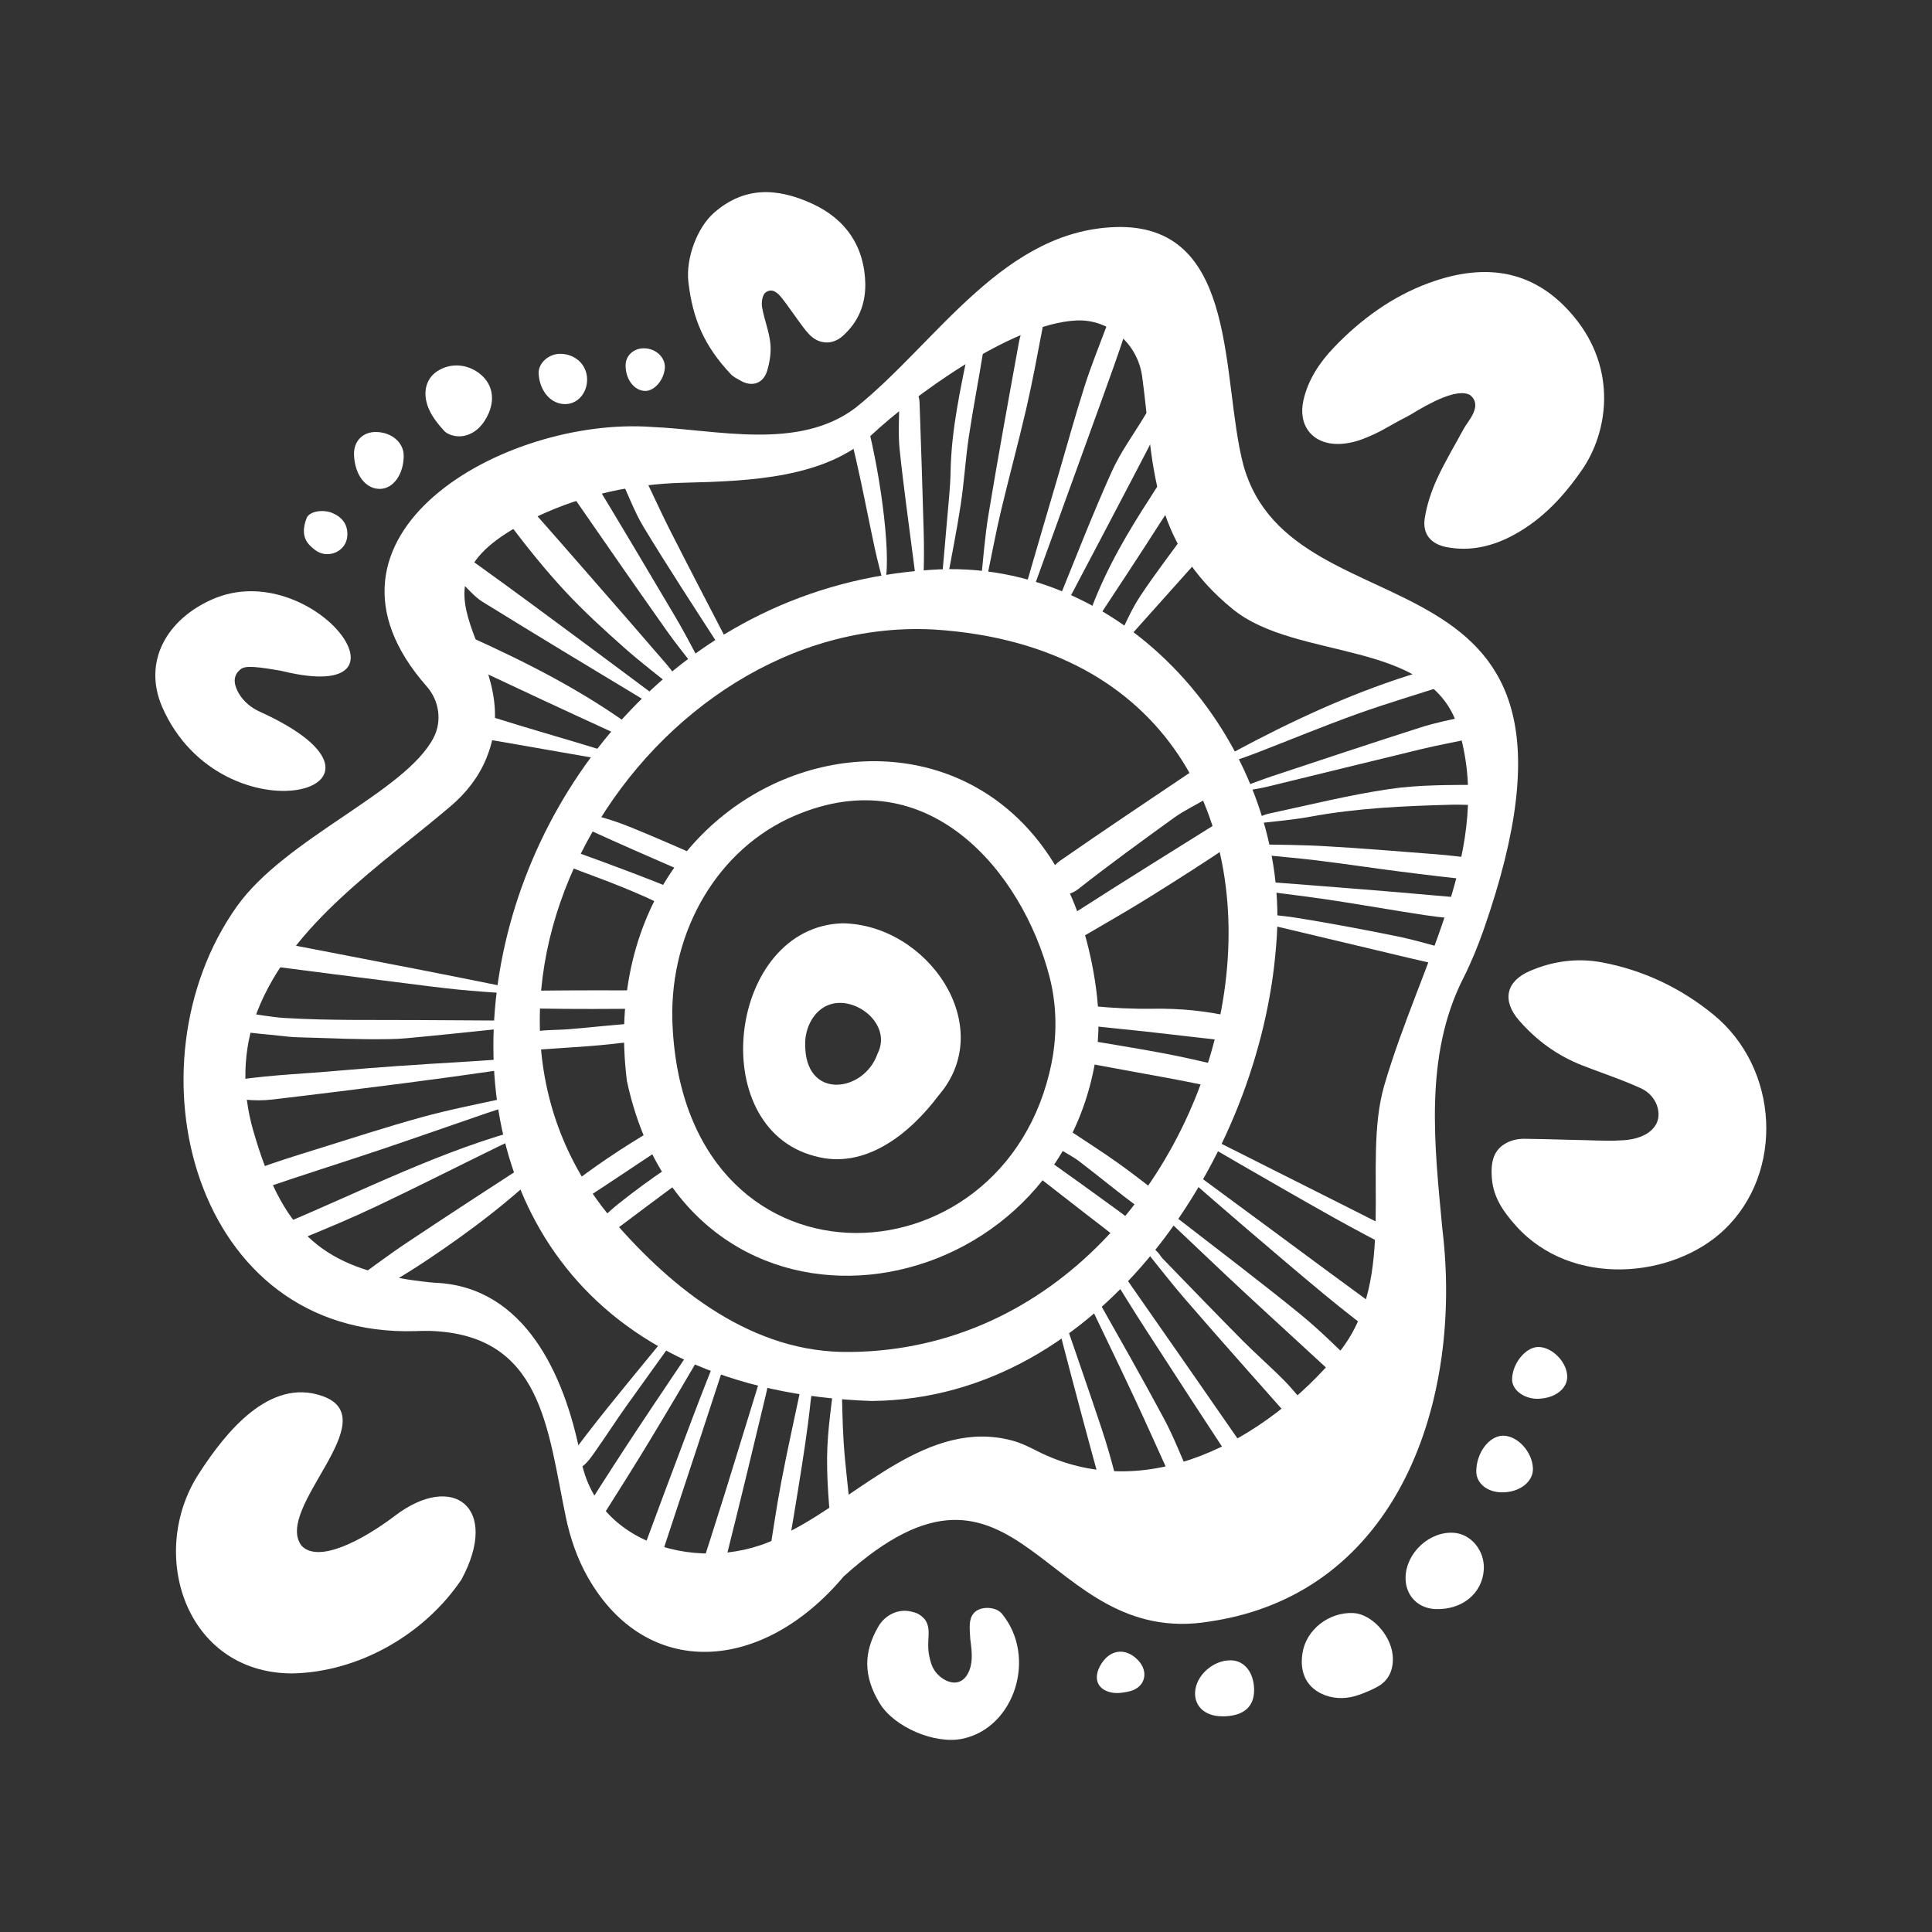 <?xml version="1.0" encoding="UTF-8"?>
<svg xmlns="http://www.w3.org/2000/svg" id="Layer_5" viewBox="0 0 500 500">
  <rect x="0" y="0" width="500" height="500" fill="#333333" stroke="none"/>
  <defs>
    <style>.cls-1{fill:#fff;}</style>
  </defs>
  <path class="cls-1" d="m305.19,301.31c1.25.69,2.59,1.24,3.72,2.08,11.6,8.52,23.16,17.09,34.74,25.64,5.7,4.2,11.42,8.39,17.14,12.56,1.57,1.14,2.9,2.37,1.85,4.51-.95,1.94-2.65,2.44-4.4,1.11-5.15-3.94-10.29-7.9-15.29-12.03-6.9-5.7-13.7-11.53-20.5-17.34-5.35-4.57-10.65-9.18-15.94-13.81-.68-.6-1.17-1.42-1.75-2.14.15-.19.29-.39.44-.58Z"></path>
  <path class="cls-1" d="m298.3,310.65c2.36,1.7,4.77,3.33,7.06,5.11,10.37,8.04,20.83,15.96,31.01,24.24,5.37,4.37,10.26,9.34,15.29,14.12,1.67,1.58.26,2.86-.8,4.02-1.19,1.3-2.21.83-3.36-.24-8.6-7.96-17.28-15.84-25.87-23.82-6.47-6.01-12.84-12.13-19.26-18.19-1.57-1.48-3.16-2.95-4.74-4.42.23-.27.45-.54.68-.81Z"></path>
  <path class="cls-1" d="m321.55,219.6c1.07-.64,1.49-1.11,1.91-1.1,6.54.12,13.08.12,19.6.5,9.49.54,18.96,1.33,28.43,2.07,3.41.27,6.81.66,10.19,1.15.98.14,2.14.6,2.75,1.31.79.92,1.1,2.25,1.62,3.4-1.07.36-2.18,1.11-3.21,1.01-6.97-.71-13.93-1.54-20.88-2.43-7.03-.9-14.03-1.97-21.06-2.83-5.4-.66-10.83-1.06-16.24-1.68-.87-.1-1.68-.73-3.12-1.39Z"></path>
  <path class="cls-1" d="m286.38,324.72c1.6,1.9,3.36,3.7,4.78,5.73,10.58,15.12,21.11,30.29,31.62,45.46.59.85,1.32,1.92,1.23,2.81-.08.85-1,1.9-1.83,2.3-.49.24-1.83-.39-2.23-.99-7.86-11.95-15.66-23.94-23.42-35.95-3.26-5.05-6.43-10.17-9.57-15.3-.65-1.06-.99-2.31-1.48-3.47.3-.19.59-.39.89-.58Z"></path>
  <path class="cls-1" d="m265.13,155.54c0-.91-.2-1.92.03-2.73,2.93-10.16,5.92-20.29,8.9-30.43,2.2-7.5,4.28-15.07,6.65-22.49,1.68-5.26,3.75-10.34,5.67-15.49.22-.58.43-1.42.81-1.6,1.22-.58,2.53-.9,3.8-1.32.17,1.36.78,2.93.43,4.03-1.96,6.06-4.13,12.02-6.28,17.98-5.92,16.39-11.86,32.77-17.8,49.15-.38,1.04-.85,2.03-1.28,3.04-.31-.05-.61-.09-.92-.14Z"></path>
  <path class="cls-1" d="m293.28,317.56c2.16,2.22,4.33,4.43,6.47,6.67.42.44.69,1.02,1.11,1.45,6.85,7.06,13.67,14.14,20.59,21.13,3.55,3.58,7.37,6.89,10.91,10.48,2.34,2.38,4.41,5.02,6.54,7.59,1.32,1.6.86,3.13-.57,4.36-1.44,1.25-2.43.13-3.32-.88-9.39-10.63-18.85-21.2-28.12-31.93-4.65-5.38-8.98-11.06-13.43-16.61-.38-.47-.62-1.04-.92-1.57.25-.23.51-.46.76-.69Z"></path>
  <path class="cls-1" d="m316.91,196.55c1.19-.93,1.87-1.64,2.7-2.09,14.35-7.7,29.09-14.58,44.72-19.58,2.32-.74,4.63-1.51,6.97-2.18,1.52-.44,3.02-.59,4.1.99,1.17,1.7.84,2.94-1.19,3.6-7.68,2.5-15.44,4.77-23.03,7.5-8.72,3.14-17.28,6.68-25.92,10.03-2,.77-4.03,1.5-6.08,2.13-.49.15-1.14-.18-2.28-.4Z"></path>
  <path class="cls-1" d="m321.79,203.57c2.54-.92,5.06-1.91,7.62-2.76,12.74-4.22,25.46-8.47,38.24-12.55,3.83-1.22,7.82-2.02,11.77-2.86,2.02-.43,2.95.94,3.49,2.59.58,1.79-.48,2.72-2.02,3.08-4.28.99-8.61,1.73-12.88,2.76-13.41,3.23-26.8,6.56-40.21,9.81-1.87.45-3.8.69-5.7,1.03-.1-.37-.21-.73-.31-1.1Z"></path>
  <path class="cls-1" d="m324.24,227.94c9.31.72,18.61,1.43,27.92,2.18,6.4.51,12.8,1.05,19.19,1.63,3.23.29,6.53.44,9.65,1.21,1.13.28,1.85,2.21,2.76,3.38-.97.58-1.97,1.7-2.92,1.66-4.03-.19-8.07-.56-12.06-1.16-8.47-1.27-16.9-2.8-25.37-4.06-7.06-1.04-14.15-1.83-21.23-2.79-.4-.05-.73-.58-1.1-.89.34-.36.62-.93,1.02-1.03.66-.17,1.41-.05,2.12-.05,0-.03,0-.06,0-.08Z"></path>
  <path class="cls-1" d="m323.74,212.23c1.66-.59,3.27-1.38,4.98-1.74,10.27-2.2,20.49-4.76,30.87-6.29,7.68-1.13,15.59-1.04,23.4-1.09,1.2,0,2.43,2.09,3.64,3.22-1.14.64-2.23,1.69-3.43,1.83-2.46.29-4.99.03-7.49.1-12.28.32-24.54.87-36.66,3.11-4.28.79-8.66,1.14-13,1.65-.69.08-1.4-.08-2.1-.12-.07-.22-.14-.45-.21-.67Z"></path>
  <path class="cls-1" d="m280.48,331.37c1.01,1.3,2.21,2.49,3.01,3.91,6,10.63,12.05,21.23,17.81,31.99,2.58,4.82,4.51,10,6.79,14.99.75,1.65.68,3.11-1,3.94-1.69.84-2.57-.36-3.21-1.77-3.55-7.83-7.04-15.7-10.69-23.48-4.3-9.18-8.75-18.29-13.12-27.44-.23-.49-.32-1.04-.48-1.57.3-.19.59-.38.89-.57Z"></path>
  <path class="cls-1" d="m308.8,293c.65.1,1.39.05,1.95.33,6.26,3.11,12.49,6.27,18.73,9.41,10.22,5.14,20.45,10.27,30.66,15.44,1.63.83,3.2,1.8,4.73,2.81,1.36.89,1.59,2.31.44,3.32-.55.49-2.08.41-2.87,0-5.91-3.04-11.8-6.13-17.6-9.38-8.16-4.56-16.25-9.26-24.36-13.92-3.99-2.3-7.96-4.63-11.94-6.95.09-.35.17-.7.26-1.04Z"></path>
  <path class="cls-1" d="m321.49,236.02c4.87.51,9.77.81,14.59,1.59,8.42,1.37,16.8,2.95,25.16,4.64,4.42.89,8.76,2.16,13.11,3.37.79.22,1.6.83,2.11,1.48.42.55.74,1.58.51,2.14-.22.52-1.31,1.08-1.89.97-3.4-.64-6.78-1.44-10.15-2.23-14.13-3.34-28.27-6.71-42.39-10.08-.51-.12-.96-.47-1.44-.71.13-.39.26-.78.39-1.17Z"></path>
  <path class="cls-1" d="m302.1,106.39c-2.83,5.49-5.44,10.6-8.1,15.67-5.51,10.53-11.03,21.04-16.58,31.54-.88,1.66-1.91,3.21-2.87,4.8-.25-.08-.49-.15-.74-.23-.04-.79-.33-1.74-.08-2.35,4.58-11.28,8.99-22.67,13.95-33.69,2.39-5.31,5.84-9.9,8.78-14.85,1.25-2.1,2.79-2.28,5.63-.89Z"></path>
  <path class="cls-1" d="m253.75,151.37c.67-6.07,1.08-12.22,2.07-18.2,2.46-14.84,5.15-29.62,7.84-44.39.42-2.29,1.23-4.5,2.05-6.62.91-2.38,2.7-2.23,4.11-1.32.42.27.22,2.8-.04,4.18-1.32,6.95-2.61,13.92-4.19,20.77-2.05,8.85-4.43,17.56-6.53,26.39-1.29,5.43-2.31,10.97-3.46,16.45-.22,1.03-.49,2.04-.74,3.05-.37-.11-.73-.22-1.1-.33Z"></path>
  <path class="cls-1" d="m237.38,152.8c-.31-2.45-.61-4.9-.92-7.35-1.24-9.72-2.62-19.42-3.64-29.18-.43-4.1-.06-8.31-.12-12.47-.03-2.09.73-2.91,2.4-2.93,1.89-.02,2.8,1.19,2.88,3.3.4,11.15.76,22.3,1.07,33.45.11,3.84.09,7.69-.03,11.52-.04,1.26-.57,2.5-.88,3.75-.26-.03-.51-.06-.77-.09Z"></path>
  <path class="cls-1" d="m243.7,150.46c.46-5.19.94-10.37,1.37-15.56.35-4.27.86-8.55.94-12.83.2-11.11,2.63-21.68,4.77-32.35.45-2.27,1.72-2.1,2.8-1.73.49.17,1.05,1.87.91,2.73-1.18,7.41-2.63,14.75-3.74,22.17-.88,5.87-1.23,11.87-2.12,17.74-1.02,6.74-2.39,13.41-3.61,20.11-.44-.09-.88-.18-1.32-.27Z"></path>
  <path class="cls-1" d="m273.67,336.33c3.87,11.27,7.67,22.16,11.33,33.1,1.54,4.62,2.88,9.31,4.03,14.04.2.82-1.04,1.99-1.62,3-.86-.66-2.28-1.17-2.51-2.01-3.41-12.33-6.7-24.7-9.93-37.07-.77-2.95-1.3-5.97-1.81-8.98-.11-.65.33-1.39.51-2.07Z"></path>
  <path class="cls-1" d="m304.84,124.65c.13,4.48-2.37,7.18-4.26,10.15-5.56,8.72-11.26,17.31-16.92,25.92-.39.59-.96.99-2.05,1.11.3-1.53.39-3.18.92-4.56,3.98-10.5,9.44-19.7,15.24-28.62,1.72-2.64,3.04-5.74,6.32-4.6.25.09.46.36.75.6Z"></path>
  <path class="cls-1" d="m228.78,151.58c-.8-3.21-1.68-6.39-2.38-9.63-1.68-7.77-3.14-15.62-4.93-23.34-1.74-7.49-1.71-5.09,2.77-9.74,3.91,14.78,6.7,37.23,4.54,42.7Z"></path>
  <path class="cls-1" d="m310.77,144.14c-6.9,7.72-13.86,15.5-21.12,23.62-.06-.96-.45-2.09-.13-2.76,1.75-3.67,3.41-7.46,5.6-10.77,3.77-5.69,7.91-11.06,12.01-16.71,1.32,2.41,2.36,4.29,3.64,6.62Z"></path>
  <path class="cls-1" d="m144.54,297.96c-.63.85-1.17,1.81-1.91,2.55-9.81,9.72-20.76,18.03-32.22,25.67-5.77,3.84-11.77,7.34-17.74,10.87-1.17.7-2.62,1.96-4.02,0-1.29-1.81-.6-3.08.91-4.17,5.3-3.83,10.51-7.79,15.95-11.42,11.42-7.62,22.94-15.08,34.46-22.56,1.17-.76,2.58-1.14,3.88-1.69.23.25.46.5.69.76Z"></path>
  <path class="cls-1" d="m200.76,348.49c-.86,4.2-1.59,8.44-2.59,12.61-3.29,13.8-6.62,27.59-10.07,41.34-.89,3.54-2.24,6.96-3.5,10.39-.69,1.89-2.31,2.3-4.07,1.81-1.77-.49-1.41-1.72-.96-3.1,2.72-8.34,5.41-16.69,8.02-25.06,3.67-11.8,7.26-23.62,10.91-35.42.3-.99.75-1.93,1.14-2.89.38.1.76.21,1.13.31Z"></path>
  <path class="cls-1" d="m208.61,352.89c3.02,3.59,1.49,6.73,1.2,9.55-.79,7.64-2.01,15.25-3.23,22.84-1.6,9.94-3.3,19.87-5.15,29.76-.16.88-1.66,1.96-2.67,2.13-1.73.29-1.78-1.29-1.61-2.51.5-3.53,1.09-7.04,1.66-10.56,1.11-6.86,2.08-13.75,3.38-20.58,1.62-8.51,3.53-16.97,5.31-25.45.32-1.52.65-3.04,1.12-5.2Z"></path>
  <path class="cls-1" d="m189.44,345.04c0,.7.18,1.46-.03,2.1-5.96,18.24-11.94,36.48-17.99,54.69-.69,2.07-1.6,4.18-2.9,5.89-.66.87-2.44.89-3.71,1.3-.12-.9-.58-1.94-.3-2.69,4.85-13.15,9.76-26.27,14.71-39.37,2.43-6.42,4.94-12.81,7.52-19.17.43-1.06,1.35-1.93,2.05-2.89.22.05.44.1.66.15Z"></path>
  <path class="cls-1" d="m134.39,285.48c-2.75.84-5.52,1.6-8.23,2.53-9.31,3.18-18.58,6.47-27.9,9.6-10,3.36-20.07,6.51-30.05,9.94-2.54.87-3.12-.9-3.48-2.28-.2-.76.95-2.48,1.84-2.8,4.91-1.8,9.91-3.36,14.9-4.91,9.2-2.86,18.37-5.86,27.65-8.42,7.21-1.99,14.58-3.41,21.89-5.02.97-.21,2.02-.03,3.03-.03.12.46.24.92.35,1.38Z"></path>
  <path class="cls-1" d="m133.62,275.81c-1.7.42-3.38,1-5.11,1.25-7.77,1.12-15.54,2.2-23.32,3.2-11.58,1.49-23.16,2.94-34.75,4.3-2.38.28-4.84.26-7.22,0-.74-.08-1.72-1.31-1.89-2.16-.11-.57-.66-2.86,0-2.95,10.33-1.38,16.28-1.47,26.66-2.39,9.12-.81,21.1-1.63,30.25-2.15,2.76-.16,8.67-.55,11.43-.76,1.26-.09,2.57.41,3.85.64l.1,1.01Z"></path>
  <path class="cls-1" d="m131.76,257.15c-4.41-.34-8.82-.61-13.22-1.05-4.62-.47-9.23-1.08-13.85-1.66-11.99-1.51-23.97-3.02-35.95-4.59-1.68-.22-2.96-1-3.39-2.99-.53-2.49.75-4.13,3.26-3.65,12.84,2.47,25.68,4.95,38.51,7.45,7.57,1.47,15.14,2.98,22.7,4.52.75.15,1.43.64,2.15.97-.07.34-.14.67-.21,1.01Z"></path>
  <path class="cls-1" d="m131.66,265.62c-1.05.25-2.08.62-3.14.73-7.77.81-15.53,1.63-23.3,2.34-1.48.14-2.98.21-4.47.23-8.9.13-13.14-.2-23.56-.47-1.62-.04-3.23-.21-4.84-.4-3.29-.39-6.61-.55-9.86-1.14-.98-.18-2.23-1.8-2.39-2.9-.23-1.59,1.21-2.19,2.85-1.97,3.61.47,7.18,1.2,10.81,1.42,11.38.68,22.79.46,34.18.53,7.88.05,15.76.1,23.64.14.03.5.06,1,.08,1.49Z"></path>
  <path class="cls-1" d="m137.32,292.94c-2.81,1.27-5.65,2.46-8.42,3.82-10.46,5.11-20.85,10.39-31.37,15.38-6.51,3.09-13.17,5.87-19.84,8.6-3.55,1.45-5.12.23-5.02-3.7,21.16-8.81,41.71-19.49,64.14-25.27.17.39.34.79.51,1.18Z"></path>
  <path class="cls-1" d="m183.66,344.13c-.26,1.31-.21,2.81-.84,3.9-4.83,8.35-9.75,16.65-14.74,24.91-3.71,6.14-7.54,12.2-11.37,18.26-.55.87-1.25,1.95-2.11,2.22-.9.28-2.07-.29-3.12-.48.22-1.11.15-2.41.71-3.3,4.26-6.75,8.6-13.46,13-20.11,5.46-8.24,11.01-16.42,16.51-24.63.26-.39.49-.8.73-1.21.4.15.81.3,1.21.45Z"></path>
  <path class="cls-1" d="m175.63,179.11c-4.72-3.83-9.58-7.49-14.12-11.52-5.24-4.65-10.44-9.39-15.23-14.54-5.1-5.48-9.82-11.38-14.37-17.37-.67-.88.09-3.57.93-4.92,1.12-1.81,2.84-1.04,4.05.33,5.06,5.72,10.09,11.47,15.11,17.23,6.83,7.82,13.66,15.64,20.43,23.51,1.62,1.89,3.03,3.97,4.54,5.96-.45.44-.9.88-1.35,1.32Z"></path>
  <path class="cls-1" d="m217.57,352.97c.07,1.23.17,2.47.21,3.7.19,5.6.2,11.2.57,16.79.38,5.79,1.17,11.55,1.66,17.34.31,3.6.34,7.22.6,10.83.14,1.85-.86,2.74-2.39,2.43-.98-.2-2.45-1.33-2.52-2.15-.74-8.2-1.72-16.42-1.65-24.63.06-7.43,1.33-14.85,2.11-22.27.08-.72.46-1.42.71-2.12.23.03.46.05.69.08Z"></path>
  <path class="cls-1" d="m165.88,192.19c-2.72-1-5.52-1.84-8.13-3.04-11.64-5.33-23.25-10.74-34.83-16.2-1.8-.85-3.34-2.17-5.05-3.19-1.58-.94-2.12-2.06-1.04-3.65,1.1-1.6,2.32-2.42,4.5-1.44,14.88,6.71,29.36,14.07,42.47,23.63,1.05.76,2.29,1.29,3.45,1.92-.45.65-.9,1.31-1.36,1.96Z"></path>
  <path class="cls-1" d="m171.97,183.27c-1.36-.44-2.86-.64-4.06-1.36-14.4-8.67-28.79-17.36-43.09-26.2-2.15-1.33-3.77-3.51-5.74-5.17-1.91-1.6-1.54-3.48-.1-4.7.83-.71,3.06-.81,3.96-.17,9.97,7.14,19.81,14.47,29.67,21.77,6.61,4.89,13.19,9.83,19.79,14.74l-.43,1.09Z"></path>
  <path class="cls-1" d="m180.38,173.48c-2.58-3.36-5.28-6.63-7.72-10.09-7.69-10.89-15.31-21.84-22.89-32.82-1.08-1.57-2.4-3.41-2.47-5.18-.08-1.76,1.27-3.6,1.99-5.4,1.1.8,2.59,1.33,3.25,2.44,7.52,12.39,14.93,24.85,22.31,37.34,2.02,3.42,3.88,6.97,5.75,10.49.4.76.52,1.7.77,2.56-.33.22-.66.45-.99.67Z"></path>
  <path class="cls-1" d="m188.63,169.24c-.9-.75-2.03-1.33-2.66-2.29-6.54-10.13-13.14-20.21-19.4-30.54-2.53-4.18-4.18-8.99-6.39-13.42-1.21-2.42.08-3.93,1.58-4.8.65-.38,2.71.68,3.21,1.65,2.92,5.64,5.45,11.5,8.32,17.17,5.33,10.52,10.8,20.95,16.21,31.42-.29.27-.58.54-.87.81Z"></path>
  <path class="cls-1" d="m177.28,341.26c-.21.81-.22,1.76-.67,2.39-4.78,6.74-9.67,13.42-14.46,20.16-2.6,3.66-5.04,7.44-7.62,11.12-1.1,1.57-2.18,3.27-3.64,4.45-.77.62-2.34.27-3.55.35.06-.97-.25-2.21.24-2.87,3.16-4.3,6.44-8.51,9.78-12.67,5.62-6.97,11.33-13.88,17.01-20.81.69-.84,1.49-1.59,2.25-2.39.22.09.45.18.67.27Z"></path>
  <path class="cls-1" d="m158.6,197c-10.04-1.75-20.08-3.49-30.11-5.25-1.13-.2-2.37-.29-3.32-.79-1.58-.82-4.78-.78-3.75-3.36.89-2.21,2.9-3.02,5.92-2.05,9.26,2.95,18.66,5.56,27.95,8.44,1.43.44,2.59,1.58,3.87,2.39-.19.21-.38.41-.56.62Z"></path>
  <path class="cls-1" d="m168.68,110.5c16.65.66,37.92,6.26,52.75-4.98,21.25-16.99,38.5-46.69,68.62-46.78,30.6.2,25.93,39.5,31.71,61.52,12.85,46.89,98.61,16.37,62.18,120.43-1.49,4.24-3.2,8.43-5.23,12.44-10.23,20.17-7.46,43.33-5.4,65.19,5.26,43.67-11.07,94-60.14,101.31-43.49,7.32-48.99-53.01-94.8-11.68-21.11,25.14-50.98,26.83-66.13.44-2.82-4.91-4.68-10.32-5.83-15.87-4.75-22.88-6.13-47.06-35.02-48.08-1.28-.04-2.58.01-3.87.05-57.51,1.77-75.37-68.75-46.28-109.83,12.63-17.83,43.64-29.62,50.97-43.74,2.24-4.32,1.45-9.62-1.77-13.27-34.34-38.96,19.86-69.88,58.24-67.16Zm-103.17,181.99c7.38,25.81,17.29,34.84,39.7,38.59,1.5.25,5.91.84,7.43.9,23.23.97,33.47,23.98,37.51,44.3,3.4,25.21,35.07,31.95,54.16,20.1,18.21-9.25,35.96-29.38,57.67-23.56,2.16.58,4.19,1.56,6.18,2.58,28.34,14.55,59.39-2.6,78.27-25.27,15.79-19.35,5.83-48.71,11.82-69.23,9.41-32.23,28.74-61.82,19.06-92.75-7.16-22.85-41.64-17.01-58.23-30.47-21.81-17.7-20.46-38.21-23.5-60.29-1.16-8.45-8.52-14.86-17.03-14.45-17.08.82-42.95,20.25-52.82,29.47-12.06,11.27-31.3,12.11-48.71,12.52-13.09.31-26.05,3.12-37.9,8.69-40.44,19.01-1.68,34.51-13.28,62.7-1.97,4.78-5.21,8.91-9.14,12.26-18,15.33-41.37,30.47-50.2,53.38-3.75,9.73-3.87,20.5-1,30.52Z"></path>
  <path class="cls-1" d="m269.48,231.72c.08-1.48-.23-2.73.26-3.44,1.35-1.99,2.72-4.21,4.63-5.54,11.2-7.79,22.56-15.36,33.87-22.98,1.27-.86,2.57-2.12,4.01-.11,2.42,3.4,2.63,5.31.38,6.76-2.86,1.83-6.02,3.22-8.76,5.2-8.36,6.03-16.7,12.1-24.81,18.47-3.22,2.53-6.54,1.14-9.58,1.65Z"></path>
  <path class="cls-1" d="m273.82,242.26c-.28-2.96,1.97-4.53,3.8-5.7,13.26-8.53,26.66-16.83,40.03-25.19.74-.46,1.56-.78,2.34-1.17,3.22,2.81,3.18,5.26-.65,7.86-7.01,4.75-14.16,9.31-21.35,13.8-5.57,3.48-11.26,6.75-16.94,10.06-2.22,1.29-4.58,1.77-7.25.36Z"></path>
  <path class="cls-1" d="m277.56,264.02c.95-3.61,1.98-3.96,5.25-3.64,5.2.5,10.44.76,15.66.68,6.92-.1,13.71.54,20.44,2.11.93.22,2.01-.13,2.91.14,1.26.38,2.75.81,3.51,1.74.69.85.95,2.53.6,3.58-.22.67-1.93,1.26-2.92,1.19-4.47-.31-8.91-.86-13.37-1.35-4.36-.48-8.71-1.02-13.07-1.5-5.33-.58-10.67-1.06-15.99-1.71-1.05-.13-2.04-.82-3.02-1.23Z"></path>
  <path class="cls-1" d="m280.61,269.06c7.05,1.21,14.13,2.31,21.15,3.65,5.43,1.04,10.79,2.32,16.15,3.6,1,.24,2.19.79,2.67,1.51.66.99,1.09,2.32.87,3.4-.09.45-2.18,1.02-3.2.85-5.05-.85-10.04-1.97-15.07-2.91-8.2-1.53-16.42-2.96-24.61-4.55-1.32-.26-3.01-.83-3.63-1.72-1.13-1.64.63-3.18,3.75-3.52.61-.07,1.23,0,1.85,0,.02-.1.04-.2.07-.3Z"></path>
  <path class="cls-1" d="m300.24,315.55c-1.33-.73-3.78-1.72-5.83-3.25-5.08-3.76-9.94-7.81-14.96-11.64-1.65-1.26-3.54-2.22-5.31-3.33-1.4-.87-1.95-1.94-.96-3.53.91-1.47,1.91-2.35,3.63-1.21,4.16,2.77,8.38,5.44,12.45,8.34,4.16,2.96,8.16,6.13,12.21,9.25.91.7,1.92,1.39,2.51,2.32,1.14,1.81.02,3.08-3.74,3.05Z"></path>
  <path class="cls-1" d="m184.26,228.35c-3.13-1.19-5.82-2.1-8.42-3.22-7.7-3.33-15.38-6.7-23.01-10.18-.96-.44-1.57-1.65-2.35-2.5,1.09-.53,2.33-1.69,3.23-1.47,3.27.79,6.49,1.88,9.61,3.15,5.98,2.43,11.9,5.04,17.82,7.62,1.57.68,3.14,1.43,2.08,3.75-.21.47.45,1.34,1.03,2.86Z"></path>
  <path class="cls-1" d="m133.74,257.81c1.47-.5,2.94-1.4,4.42-1.42,10.58-.13,21.17-.11,31.76-.04.76,0,2.19.83,2.16,1.19-.07,1-.5,2.3-1.25,2.85-.83.6-2.17.67-3.3.67-9.34.05-18.68.12-28.02-.05-1.92-.03-3.82-1.05-5.73-1.61-.02-.53-.03-1.06-.05-1.59Z"></path>
  <path class="cls-1" d="m295.8,320.75c-4.96,1.95-7.49-.99-10.25-3.09-5.51-4.2-10.95-8.5-16.43-12.74-1.25-.97-2.39-1.88-1.16-3.7,1.11-1.63,2.41-1.59,3.79-.6,5.57,3.96,11.11,7.95,16.63,11.97,1.77,1.29,3.59,2.57,5.1,4.12,1,1.03,1.49,2.54,2.32,4.04Z"></path>
  <path class="cls-1" d="m143.47,221.84c1.59-2.37,3.38-2.14,5.19-1.48,4.99,1.8,9.98,3.62,14.93,5.51,4.04,1.54,8.09,3.1,12.05,4.84,1.37.6,2.51,1.74,3.89,2.74-.15.25-.31.62-.55.93-2.44,3.25-2.4,2.96-6.02.79-3.71-2.22-7.78-3.87-11.79-5.53-4.82-1.99-9.77-3.68-14.61-5.62-1.08-.43-1.96-1.36-3.09-2.17Z"></path>
  <path class="cls-1" d="m174.52,295.7c-.76.25-1.63.34-2.27.76-7.66,5.04-15.24,10.2-22.95,15.15-1.2.77-3.24,2.44-4.26.57-.54-.98.63-3.64,1.8-4.66,3.29-2.87,6.9-5.38,10.52-7.84,3.89-2.64,7.89-5.13,11.95-7.51,2.05-1.2,4.26.24,4.19,2.48.34.34.69.69,1.03,1.03Z"></path>
  <path class="cls-1" d="m169.41,265.62c-1.75,4.79-5.68,3.92-8.71,4.3-7.15.9-14.38,1.2-21.58,1.74-.26.02-.59.1-.79-.02-1.38-.84-3.7-1.55-3.9-2.64-.45-2.38,2.31-1.75,3.51-1.97,3.11-.56,6.33-.42,9.5-.69,5.77-.48,11.53-1.14,17.31-1.53,1.53-.1,3.11.52,4.65.8Z"></path>
  <path class="cls-1" d="m178.47,299.91c1.6,1.98,1.39,3.09-.39,4.38-7.29,5.3-14.47,10.75-21.68,16.15-.35.26-.66.74-1.03.79-1.14.14-2.31.12-3.46.16.18-.95.03-2.22.59-2.79,2.43-2.51,4.94-4.98,7.67-7.15,4.03-3.21,8.19-6.27,12.46-9.13,1.74-1.16,3.93-1.64,5.84-2.39Z"></path>
  <path class="cls-1" d="m225.73,362.58c-150.62-5.03-113.39-206.6,14.92-215.09,52.03-3.79,94.11,47.21,89.61,97.24-4.11,54.43-45.22,117.25-104.53,117.84Zm-5.66-12.69c105.63-1.11,144.2-178.97,21.82-186.96-74.27-4.13-134.06,92.77-83.38,152.71,15.7,18.24,36.47,34.7,61.56,34.24Z"></path>
  <path class="cls-1" d="m283.62,273.59c-10.41,66.49-105.11,81.54-121.38,6.16-11.23-91.2,108.6-118.03,121.41-24,.81,5.91.9,11.94-.03,17.83Zm-109.63-9.82c2.18,73.11,86.24,70.49,98.14,11.39,1.5-7.44,1.36-15.17-.55-22.51-6.96-26.73-31.17-56.47-65.94-41.53-19.74,8.48-32.15,29.54-31.65,52.64Z"></path>
  <path class="cls-1" d="m218.06,238.95c22.04.32,40.24,26.64,24.88,44.51-7.39,9.84-19.04,19.45-32.16,15.72-28.61-7.52-22.25-59.37,7.28-60.23Zm-9.67,30.99c-.34,14.93,15.24,12.92,18.73,2.72,4.18-8.19-7.49-16.48-14.34-11.71-3.1,2.16-4.4,6.06-4.39,8.99Z"></path>
  <path class="cls-1" d="m429.03,286.81c-.54-2.27-2.18-4.14-4.29-5.13-1.42-.66-2.88-1.26-4.33-1.84-3.62-1.44-7.32-2.71-10.95-4.13-6.42-2.51-11.85-6.47-16.34-11.64-4.43-5.1-3.43-10.1,2.82-12.79,5.94-2.56,12.31-3.43,18.76-2.2,10.68,2.03,20.27,6.61,28.66,13.44,17.17,13.98,18.42,40.94,2.88,55.73-13.25,12.62-39.5,15.1-53.92-1.02-3.1-3.46-5.79-7.19-6.21-12.1-.4-4.66.52-7.61,3.78-9.35,1.45-.77,3.1-1.08,4.74-1.06,2.64.04,7.73.13,12.68.29,3.2,0,8.64.37,11.82.13,6.34-.08,11.13-3.15,9.9-8.31Z"></path>
  <path class="cls-1" d="m75.31,433.08c-27.39-.29-37.14-31.03-23.93-51.57,7.05-10.96,18.39-24.99,32.01-20.23,16.84,5.88-12.51,28.99-5.41,38.68,4.38,4.84,16.09-1.5,24.26-7.7,15.04-11.42,27.21-2.11,17.2,16.49-9.37,13.97-26.37,24.1-44.13,24.34Z"></path>
  <path class="cls-1" d="m380.55,102.29c-3.32-2.01-10.6,2.04-15.28,4.89-.42.25-.84.49-1.28.71-5.07,2.61-6.57,3.92-11.34,5.74-1.96.75-4.14,1.23-6.22,1.27-6.65.13-10.57-4.69-9.12-11.22,1.18-5.35,4.14-9.81,7.86-13.71,6.97-7.31,15.2-13.27,24.51-16.69,15.4-5.67,27.91-3.04,37.62,8.63,11.42,13.73,8.78,30.02,2.16,39.63-4.71,6.84-10.22,12.8-17.56,16.82-5.42,2.97-11.24,4.42-17.45,3.25-4.14-.78-6.38-3.39-5.72-7.53.55-3.45,1.68-6.9,3.14-10.08,2.06-4.52,4.66-8.79,7.02-13.18.96-1.78,4.91-5.78,1.64-8.52Z"></path>
  <path class="cls-1" d="m61.85,173.59c-1.76,1.68-1.17,4.01.04,6,1.23,2.02,3.11,3.58,5.27,4.56,44.25,20.08-9.72,34.36-25.22-1.26-5.01-11.73,1.23-22.63,13.09-27.82,25.74-11.25,55.44,27.68,18.13,18.63-.26-.06-.53-.12-.79-.17-8.06-1.38-9.44-1.14-10.51.06Z"></path>
  <path class="cls-1" d="m223.94,73.71c0,5.3-1.91,9.73-5.84,13.24-2.61,2.33-6.07,2.24-8.57-.3-1.24-1.26-2.22-2.76-3.28-4.18-1.27-1.71-2.45-3.49-3.77-5.17-1.11-1.42-2.58-2.92-4.37-1.59-.81.6-1.1,2.54-.89,3.75.53,3.14,1.8,6.19,2.14,9.34.26,2.36-.14,4.92-.84,7.21-.98,3.24-3.9,4.18-6.76,2.56-.92-.52-1.94-1-2.64-1.75-6.8-7.23-9.86-14.18-10.97-23.9-.68-5.99,2.22-13.99,6.66-17.87,7.78-6.8,16.23-6.52,25.33-2.36,8.74,3.99,13.66,11.09,13.81,21.01Z"></path>
  <path class="cls-1" d="m250.45,433.16c1.31-2.35,1.21-5.06.66-8.92-.2-3.19-.42-5.19.9-6.75,1.63-1.92,5.72-1.75,7.26.11,9.2,11.15,3.36,29.62-10.26,32.4-7.14,1.46-17.63-3.05-21.34-9.18-4.27-7.04-4.22-13.22-.34-19.9,1.74-2.99,5.2-4.68,8.55-3.83,1.23.31,2,.48,3.38,1.9,1.31,1.66,1.09,3.51.99,5.72-.06,1.32-.03,2.65.25,3.94.52,2.43,1.13,3.79,2.68,5.15,2.03,1.78,5.38,2.81,7.29-.64Z"></path>
  <path class="cls-1" d="m351.68,438.63c-2.81,1.01-5.91,1.15-8.71.11-4.77-1.77-6.76-5.83-5.86-11.09,1.02-5.94,6.79-10.45,13.06-10.2,4.6.18,9.62,5.42,10.23,10.73.4,3.47-.76,6.54-3.7,8.23-1.66.95-3.46,1.67-5.01,2.22Z"></path>
  <path class="cls-1" d="m371.54,416.43c-4.61-.16-7.85-3.56-7.78-8.16.09-6.38,6.23-12.06,12.53-11.58,4.52.34,8.05,4.75,7.71,9.61-.43,6.13-5.63,10.36-12.46,10.13Z"></path>
  <path class="cls-1" d="m120.64,112.67c-1.45.42-3.02.31-4.4-.29-.46-.2-.92-.47-1.26-.84-1.61-1.76-3.2-3.74-4.09-5.92-1.64-4.03-.61-7.59,2.14-9.46,3.28-2.23,7.53-2.1,10.85.34,3.35,2.46,4.33,6.3,2.64,10.33-1.26,2.99-3.26,5.07-5.88,5.84Z"></path>
  <path class="cls-1" d="m316.21,444.18c-4.29-.03-7.08-2.53-6.92-6.2.19-4.37,4.68-8.38,9.29-8.29,3.42.06,5.84,3.04,5.98,7.35.15,4.71-2.75,7.19-8.35,7.15Z"></path>
  <path class="cls-1" d="m388.58,386.22c-3.72-.06-6.51-2.37-6.52-5.39-.01-4.74,3.24-9.16,6.81-9.27,3.74-.11,7.64,4.05,7.85,8.37.17,3.55-3.46,6.36-8.14,6.29Z"></path>
  <path class="cls-1" d="m104.48,117.93c0,4.69-2.58,8.42-5.94,8.59-3.82.19-6.74-3.54-6.92-8.84-.12-3.52,2.3-5.97,5.81-5.88,3.99.1,7.05,2.76,7.05,6.14Z"></path>
  <path class="cls-1" d="m398.23,362c-3.72.14-6.94-2.22-6.9-5.06.05-4.03,3.46-8.27,6.7-8.34,3.54-.07,7.37,3.71,7.56,7.46.16,3.22-3.01,5.77-7.36,5.93Z"></path>
  <path class="cls-1" d="m139.4,96.74c-.17-2.67,2.51-5.17,5.56-5.17,3.88,0,6.89,2.77,6.98,6.47.09,3.57-2.34,6.45-5.53,6.54-3.73.11-6.72-3.24-7.01-7.84Z"></path>
  <path class="cls-1" d="m287.99,438.08c-3.87-.61-5.1-3.49-3.35-6.83,2.28-4.35,6.6-5.11,9.95-1.52,2.75,2.96,1.77,6.81-1.93,7.89-.81.24-1.65.36-2.3.45-.79.1-1.58.13-2.36.01Z"></path>
  <path class="cls-1" d="m89.89,138.58c-.17,4.15-5.07,6.28-8.36,3.75-.53-.41-1.03-.84-1.48-1.32-1.88-2.01-1.62-4.6-.68-6.96.7-1.75,4.26-2.31,6.7-1.26,2.5,1.07,3.92,2.93,3.83,5.71,0,.03,0,.05,0,.08Z"></path>
  <path class="cls-1" d="m161.91,94.46c.04-2.51,2.16-4.39,4.87-4.32,3.09.08,5.52,2.49,5.27,5.22-.28,3.02-2.67,5.8-5.01,5.81-2.88.02-5.19-3.01-5.14-6.71Z"></path>
</svg>
